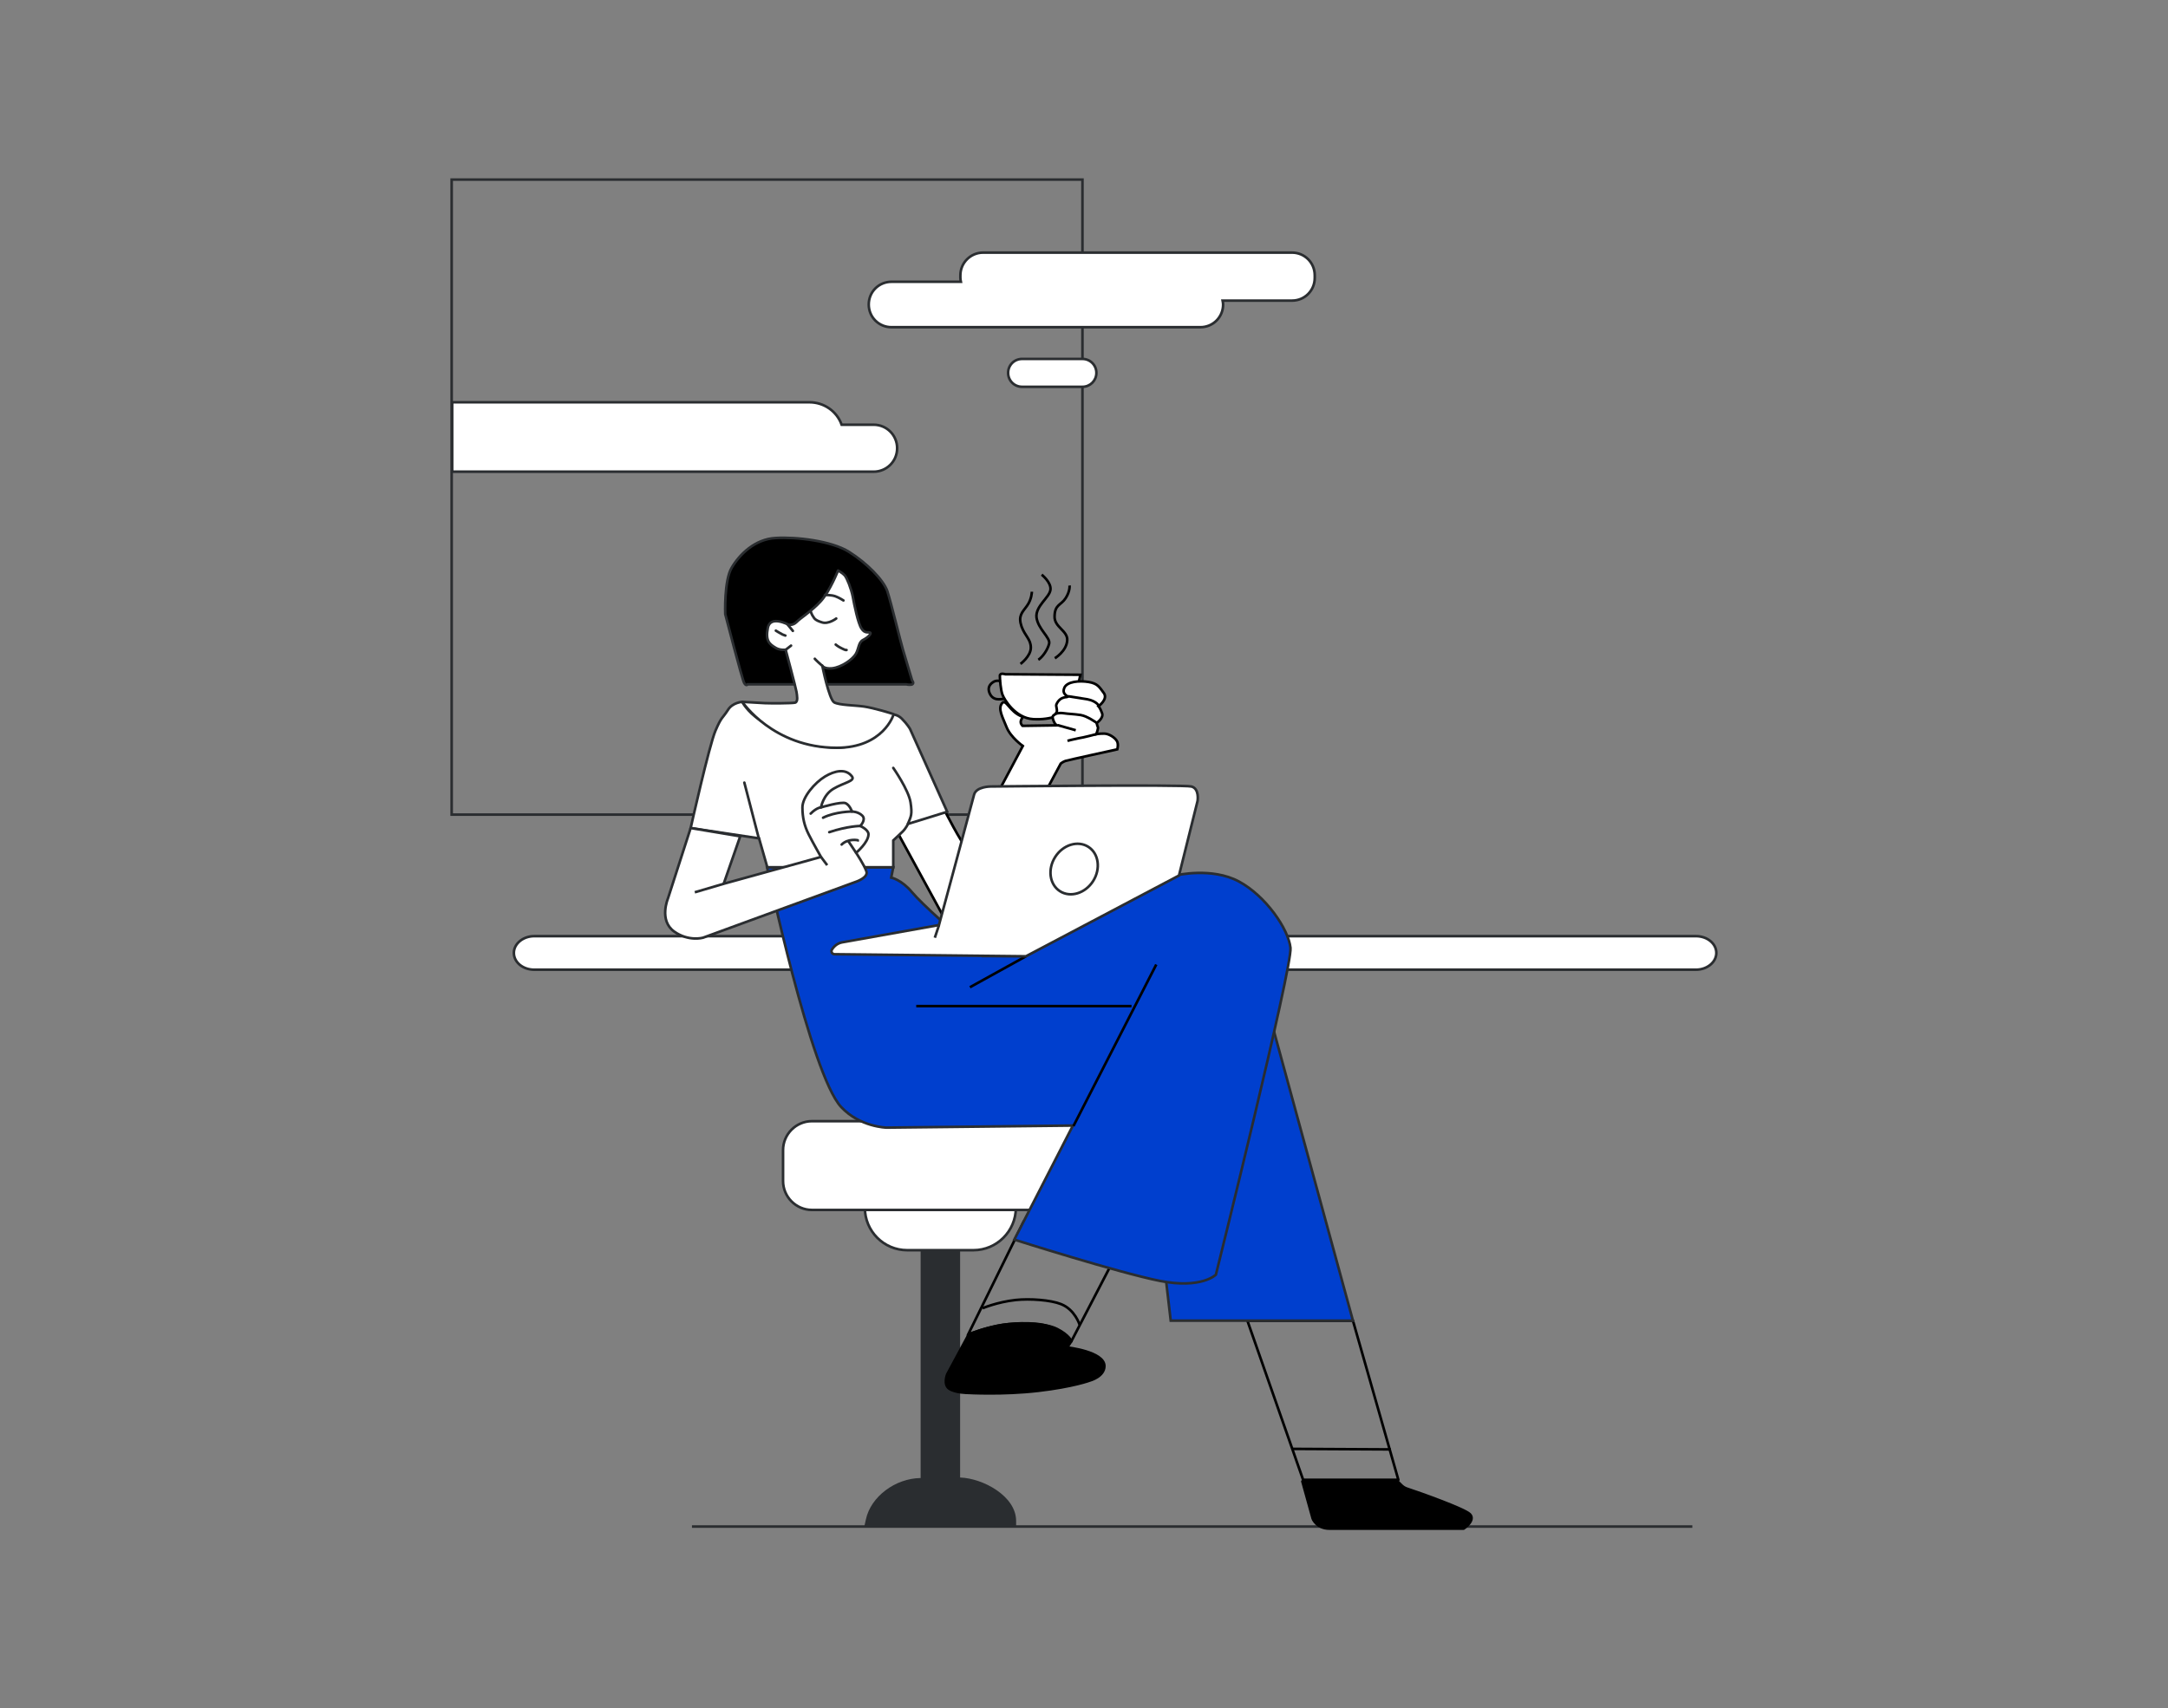 <?xml version="1.0" encoding="UTF-8"?>
<!-- Generator: Adobe Illustrator 24.1.3, SVG Export Plug-In . SVG Version: 6.00 Build 0)  -->
<svg xmlns="http://www.w3.org/2000/svg" xmlns:xlink="http://www.w3.org/1999/xlink" version="1.1" id="Ebene_1" x="0px" y="0px" viewBox="0 0 840 662" style="enable-background:new 0 0 840 662;" xml:space="preserve">
<rect x="0" y="0" width="840" height="662" fill="#808080" stroke="none"/>
<style type="text/css">
	.st0{fill:#2A2D30;}
	.st1{fill:#FFFFFF;stroke:#2A2D30;stroke-miterlimit:10;}
	.st2{fill:none;stroke:#2A2D30;stroke-miterlimit:10;}
	.st3{fill-rule:evenodd;clip-rule:evenodd;fill:#FFFFFF;stroke:#2A2D30;stroke-miterlimit:10;}
	.st4{stroke:#000000;stroke-linejoin:round;stroke-miterlimit:10;}
	.st5{fill:none;stroke:#000000;stroke-linejoin:round;stroke-miterlimit:10;}
	.st6{fill:#003FCE;stroke:#2A2D30;stroke-miterlimit:10;}
	.st7{fill:#FFFFFF;stroke:#000000;stroke-miterlimit:10;}
	.st8{fill:none;stroke:#000000;stroke-miterlimit:10;}
	.st9{stroke:#2A2D30;stroke-miterlimit:10;}
	.st10{fill:none;stroke:#2A2D30;stroke-width:1;stroke-miterlimit:10;}
	.st11{fill:#FFFFFF;stroke:#2A2D30;stroke-linecap:round;stroke-miterlimit:10;}
	.st12{fill:none;stroke:#2A2D30;stroke-linecap:round;stroke-miterlimit:10;}
	.st13{fill:#FFFFFF;stroke:#2A2D30;stroke-linejoin:round;stroke-miterlimit:10;}
	.st14{fill:#FFFFFF;stroke:#2A2D30;stroke-linecap:round;stroke-linejoin:round;stroke-miterlimit:10;}
	.st15{fill:none;stroke:#2A2D30;stroke-linecap:round;stroke-linejoin:round;stroke-miterlimit:10;}
</style>
<g id="effizienz">
</g>
<g id="finanzierungsloesungen">
</g>
<g id="umsaetze">
	<g>
		<g>
			<g>
				<path class="st0" d="M356.7,472v2.2v98.6c-9.8,0.1-19.3,7.2-21.2,16l-0.6,2.7h2.8h53.7h2.3v-2.2c-0.1-9.5-12.8-16.4-21.7-16.7      v-98.4v-2.2h-2.2h-10.8L356.7,472L356.7,472z"></path>
			</g>
			<g>
				<path class="st1" d="M351.5,451.7c-9,0-16.4,7.4-16.4,16.4c0,9,7.3,16.4,16.4,16.4h25.7c9,0,16.4-7.4,16.4-16.4      c0-9-7.3-16.4-16.4-16.4H351.5L351.5,451.7z"></path>
			</g>
			<path class="st1" d="M314.6,468.9h99.4c6.2,0,11.2-5.1,11.2-11.2v-12c0-6.2-5.1-11.2-11.2-11.2h-99.4c-6.2,0-11.2,5.1-11.2,11.2     v12C303.4,463.8,308.4,468.9,314.6,468.9z"></path>
		</g>
		<g id="Fenster_3_">
			<path class="st2" d="M175,69.6v1.8v242.5v1.8h1.8h240.8h1.8v-1.8V71.4v-1.8h-1.8H176.8H175L175,69.6z"></path>
			<g>
				<path class="st1" d="M380.9,97.9h119.7c4.9,0,8.8,3.9,8.8,8.8v1c0,4.9-3.9,8.8-8.8,8.8h-26.9c0.1,0.5,0.2,1,0.2,1.5      c0,4.9-3.9,8.8-8.8,8.8H345.4c-4.9,0-8.8-3.9-8.8-8.8s3.9-8.8,8.8-8.8h26.9c-0.1-0.5-0.2-1-0.2-1.5v-1      C372.1,101.8,376.1,97.9,380.9,97.9L380.9,97.9z"></path>
			</g>
			<g>
				<path class="st3" d="M419.4,149.9c3,0,5.4-2.4,5.4-5.4c0-3-2.4-5.4-5.4-5.4h-23.4c-3,0-5.4,2.4-5.4,5.4c0,3,2.4,5.4,5.4,5.4      H419.4z"></path>
			</g>
			<g>
				<g>
					<path class="st1" d="M175.2,155.9h138.4c5.6,0,10.6,3.4,12.5,8.7h12.4c5.1,0,9.1,4.1,9.1,9.1c0,5.1-4.1,9.1-9.1,9.1h-85.8       h-77.5V155.9L175.2,155.9z"></path>
				</g>
			</g>
		</g>
		<g>
			<g>
				<path class="st1" d="M657.1,362.8H207c-4.3,0-7.9,2.9-7.9,6.5c0,3.6,3.5,6.5,7.9,6.5h450.1c4.3,0,7.9-2.9,7.9-6.5      C665,365.7,661.5,362.8,657.1,362.8L657.1,362.8z"></path>
			</g>
		</g>
		<line id="Line_6_" class="st2" x1="655.7" y1="591.6" x2="268.1" y2="591.6"></line>
		<path class="st4" d="M515,592.4h52.1c0,0,4.8-3.2,2.4-5.6c-2.1-2.1-19.5-8.3-24.4-9.9c-0.9-0.3-1.6-0.8-2.2-1.4l-1.4-1.4h-36.9    l4,14.4C508.5,588.4,510.1,592.4,515,592.4z"></path>
		<polygon class="st5" points="524.2,511.8 483.3,511.8 504.9,573.5 541.8,573.5   "></polygon>
		<line class="st5" x1="538.9" y1="561.7" x2="500.6" y2="561.5"></line>
		<path class="st6" d="M453.6,511.8h70.6l-31.3-114.7c0,0-6.4-9.6-12.8-9.6s-40.9,0.8-40.9,0.8L453.6,511.8z"></path>
		<path class="st4" d="M413.5,522.2l1.6-2.4c0,0-0.8-2.4-5.6-4.8c-4.8-2.4-15.2-2.4-20.9-1.6c-5.6,0.8-13.2,3.6-13.2,3.6l-8.4,15.6    c0,0-1.6,4,0.8,5.6c2.4,1.6,7.2,1.6,7.2,1.6s13.6,0.8,27.3-0.8s20-4,20-4s5.6-1.5,5.6-5.6C427.9,523.8,413.5,522.2,413.5,522.2z"></path>
		<line class="st5" x1="403.1" y1="519.8" x2="413.5" y2="522.2"></line>
		<path class="st5" d="M437.6,476.5l-22.5,43.3c0,0-3.9-6-14-6.8c-14.9-1.2-26.1,4.4-26.1,4.4l21.7-44.1c0,0,10.4-5.6,20-4.8    C426.3,469.3,437.6,476.5,437.6,476.5z"></path>
		<path class="st5" d="M418.3,513.4c0,0-1.8-5.9-7.2-8c-4-1.6-12-2.2-17.6-1.6c-7.2,0.8-12.8,3.2-12.8,3.2"></path>
		<path class="st6" d="M297.2,336.1h48.9l-0.8,4c0,0,4,0.8,8,5.6c4,4.8,17.6,16.8,21.7,20s5.6,4.8,5.6,4.8h16.8l58.5-31.3    c0,0,13.6-3.2,24.1,2.4c10.4,5.6,19.2,18.4,20,25.7s-28.9,126.7-28.9,126.7s-5.6,5.6-21.7,2.4s-56.4-16-56.4-16l22.7-44.2    l-72.2,0.8c0,0-10.3-0.2-17.6-8C314.1,416.3,297.2,336.1,297.2,336.1z"></path>
		<line class="st5" x1="448" y1="373.8" x2="415.9" y2="436.4"></line>
		<line class="st5" x1="355" y1="389.9" x2="438.4" y2="389.9"></line>
		<line class="st5" x1="375.8" y1="382.6" x2="397.5" y2="370.6"></line>
		<g>
			<path class="st7" d="M418.6,261.5l-29.1-0.2c0,0-2.1-0.7-2.1,0.6c0,1.3,0.3,5.4,1,7.3c0.7,1.9,5,9.1,11.9,9.5     c6.9,0.4,12.4-1.9,14.4-4.7C416.6,271.5,418.6,261.5,418.6,261.5z"></path>
			<path class="st8" d="M414.4,226.9c0,0,0.3,2.1-1.5,4.9c-1.8,2.8-4.2,2.4-4.3,7c-0.2,4.3,5.2,5.6,4.9,9.4     c-0.3,4.2-4.8,6.9-4.8,6.9"></path>
			<path class="st8" d="M403.6,222.7c0,0,3.8,3,3.4,5.9c-0.4,3-5.9,6.3-5.4,10.7c0.6,4.5,5.4,7.8,4.9,10.1c-0.5,2.3-2.6,5.3-4.2,6.3     "></path>
			<path class="st8" d="M399.8,229.3c0,0,0,2.9-1.9,5.5s-3.5,3.9-2.1,8c1.4,3.8,3.6,4.9,3.6,8.2s-4,6.3-4,6.3"></path>
			<path class="st8" d="M387.7,264c0,0-1.6-0.6-3,0.4c-1.8,1.2-2,2.9-1.1,4.6c0.9,1.8,2.5,2,3.4,2c1,0,2-0.2,2-0.2"></path>
		</g>
		<g>
			<path class="st7" d="M346.7,320.7l18.4,33.7c0,0,2,3.3,5.6,3.9c4,0.6,7.3-2.1,8.2-3.1c0.9-1,32.1-59.3,32.1-59.3s0.9-0.7,1.8-1     c0.9-0.3,20.1-4.5,20.1-4.5s0.6-2.1-0.2-3.3c-0.7-1.2-3-2.8-4.9-2.8s-3,0.2-3,0.2s0.8-2.3,0.6-2.7c-0.2-0.3-0.5-1.6-0.5-1.6     s2.8-1.9,2.1-3.8c-0.7-2-1.4-2.7-1.4-2.7s3.8-2.7,2.1-5.1c-1.8-2.4-2.4-3.7-5.9-4.3c-3.6-0.6-8.3-0.2-9.4,2.2     c-0.9,2.1,0.5,2.8,1.2,3.4c0.7,0.6-2.7-0.6-4.3,3.1c-0.3,0.7,0.6,2.4,0,3.2c-0.6,1.1-1.7,0.8-1.4,2.2c0.6,2.3,1.6,2.7,1.6,2.7     l-13.3,0.2c0,0-1.2-1-0.5-2.4c0.2-0.4,0.7-1,0.3-1.2c-5-1.9-6.2-7.2-7.8-5.1c-1.6,2.1,0.2,5.2,1.8,9.2c1.6,4,6.3,7.3,6.3,7.3     l-20.6,38.7c0,0,0.2,0.9-1.4,0.3c-1.5-0.6-8.6-14.6-8.6-14.6L346.7,320.7z"></path>
			<path class="st8" d="M425,280.2c0,0-3.7-2.7-6.3-3.1c-2.6-0.4-4.6-0.4-6.6-0.7s-3.3,0.3-3.3,0.3"></path>
			<path class="st8" d="M425.8,273.6c0,0-0.9-1.9-4.5-2.6c-3.6-0.6-7.6-1.2-7.6-1.2"></path>
			<line class="st8" x1="416.8" y1="283" x2="409.7" y2="281"></line>
			<path class="st8" d="M424.8,284.5c0,0-5.2,1.4-6.9,1.6c-1.6,0.3-4.3,1-4.3,1"></path>
		</g>
		<path class="st9" d="M351.1,265.2h-61.4c0,0-0.6,0.9-1.4-0.6c-0.8-1.5-7.3-26.6-7.3-26.6s-0.5-13,2.5-18c3-5.1,9-11.1,17-11.5    c8-0.5,21.7,1.1,28.5,5.4c6.8,4.3,13.2,10.7,14.8,15.2c1.5,4.6,5.1,19.5,6,22.5c0.9,3,3.6,12.1,3.6,12.1s1,1.1-0.1,1.6    C352.2,265.5,351.1,265.2,351.1,265.2z"></path>
		<path class="st1" d="M323.4,369.8l74.1,0.8l59.3-31.3l7.2-28.9c0,0,0.8-4.8-2.4-5.6c-3.2-0.8-77.8,0-77.8,0s-5.6,0-6.4,3.2    c-0.8,3.2-13.6,50.5-13.6,50.5l-37.5,6.7c-1.6,0.3-3,1.3-3.9,2.7l0,0C321.8,368.8,322.4,369.8,323.4,369.8z"></path>
		<line class="st2" x1="362.2" y1="363.4" x2="363.8" y2="358.6"></line>
		
			<ellipse transform="matrix(0.539 -0.843 0.843 0.539 -91.994 505.798)" class="st10" cx="415.9" cy="336.9" rx="10.2" ry="8.7"></ellipse>
		<path class="st11" d="M346.1,336.1v-10.4c0,0,1.7-1.6,3.6-3.4c1.4-1.4,2.1-3,2.1-3l15.2-4.7l-14.4-32.1c0,0-1-1.8-3.2-4    c-1.5-1.5-3.2-1.6-3.2-1.6s-8,13.6-23.3,12.8c-15.2-0.8-22.9-7.1-28.4-10.6c-5.1-3.4-6.9-7.1-6.9-7.1s-3.8,0.2-5.6,3.2    c-2.2,3.4-2.4,2.4-4.8,8c-2.4,5.6-9.6,37.7-9.6,37.7l26.5,4l3.2,11.2L346.1,336.1L346.1,336.1z"></path>
		<path class="st12" d="M346.1,297.6c0,0,6,8.6,6.7,13.4c0.7,4.7,0.2,5.3-1,8.2"></path>
		<line class="st12" x1="288.4" y1="303.3" x2="294" y2="324.9"></line>
		<g>
			<path class="st13" d="M286.8,324.1l-19.2-3.2l-8.8,27.3c0,0-3.6,8.5,2.4,12.8c5.6,4,11.2,2.4,11.2,2.4l59.3-21.7c0,0,4.8-1.6,4-4     c-0.8-2.4-4-7.2-4-7.2s4.8-4,4.8-7.2c0-1.8-3.2-3.2-3.2-3.2s2.4-2.4,0.8-4c-1.6-1.6-4-1.6-4-1.6s-0.8-2.4-2.4-3.2     c-1.6-0.8-9.6,1.6-9.6,1.6s0.8-4.8,4.8-7.2c4-2.4,8.6-3,7.2-4.8c-2.4-3.2-6.7-2.2-10.4,0c-4,2.4-8.8,8-8.8,12s0.8,7.2,2.4,10.4     c1.6,3.2,4.8,8.8,4.8,8.8l-37.7,10.4L286.8,324.1z"></path>
			<line class="st2" x1="320.5" y1="335.3" x2="318.1" y2="332.1"></line>
			<line class="st2" x1="269.2" y1="345.8" x2="280.4" y2="342.5"></line>
			<line class="st2" x1="328.5" y1="325.7" x2="331.7" y2="330.5"></line>
			<path class="st12" d="M326.1,327.3c2.5-2.5,6.5-1.7,6.4-1.6"></path>
			<path class="st12" d="M321.3,322.5c7.2-2.4,12-2.4,12-2.4"></path>
			<path class="st12" d="M318.9,316.9c4.8-2.4,11.2-2.4,11.2-2.4"></path>
			<path class="st12" d="M314.1,315.3c2.4-2.4,4-2.4,4-2.4"></path>
		</g>
		<g>
			<path class="st14" d="M318.6,258c0,0,0.7,1.3,3.8,1c3.7-0.4,8-3.5,9.2-5.6s1-4.5,2.8-5.4c1.8-0.9,3.3-2.4,2.8-2.8     s-2.1,0.5-3.4-1.6c-1.4-2.1-2.8-9.2-3.4-12.4c-0.6-3.1-2.2-7.1-3.1-8.2c-0.9-1-2.6-1.9-2.6-1.9s-3.1,7.9-6.6,11.8     c-3.4,3.8-8.1,6.7-9.5,8.2c-1.4,1.4-3.1,1-3.1,1s-7-3.8-8,1.2c-1,5.1,0.6,6.3,3.1,7.8c1.7,1,3.8,0.7,3.8,0.7s4,14.9,4.2,16.3     s0.7,3.8-0.5,4.2c-1.2,0.3-9.7,0.3-11.8,0.2s-8.7-0.5-8.7-0.5s11.9,17.8,36.6,17.8c18,0,22.1-12.8,22-13s-7.9-2.5-11.5-3     c-3.6-0.5-9.5-0.5-11.5-1.6C321.2,271,318.6,258,318.6,258z"></path>
			<path class="st15" d="M328,251.9c0,0-0.3,0.2-1.8-0.6c-1.5-0.7-2.4-1.5-2.4-1.5"></path>
			<path class="st15" d="M326.8,232.7c0,0-1.7-1.1-3.1-1.6c-1.6-0.6-4.1-0.5-4.1-0.5"></path>
			<path class="st15" d="M324,239.7c0,0-3,2.3-5.5,1.5c-2.6-0.8-3-1.5-3.4-2.2c-0.5-0.6-0.9-1.8-0.9-1.8"></path>
			<line class="st15" x1="307.2" y1="244.5" x2="305.3" y2="242.2"></line>
			<line class="st15" x1="306.5" y1="250.2" x2="304.3" y2="251.9"></line>
			<path class="st15" d="M304.3,246.3c0,0-0.1,0-1.1-0.4c-1-0.5-2.6-1.5-2.6-1.5"></path>
			<path class="st12" d="M318.6,258c0,0-1-0.8-1.5-1.3c-0.9-0.8-1.4-1.4-1.4-1.4"></path>
		</g>
	</g>
</g>
</svg>
